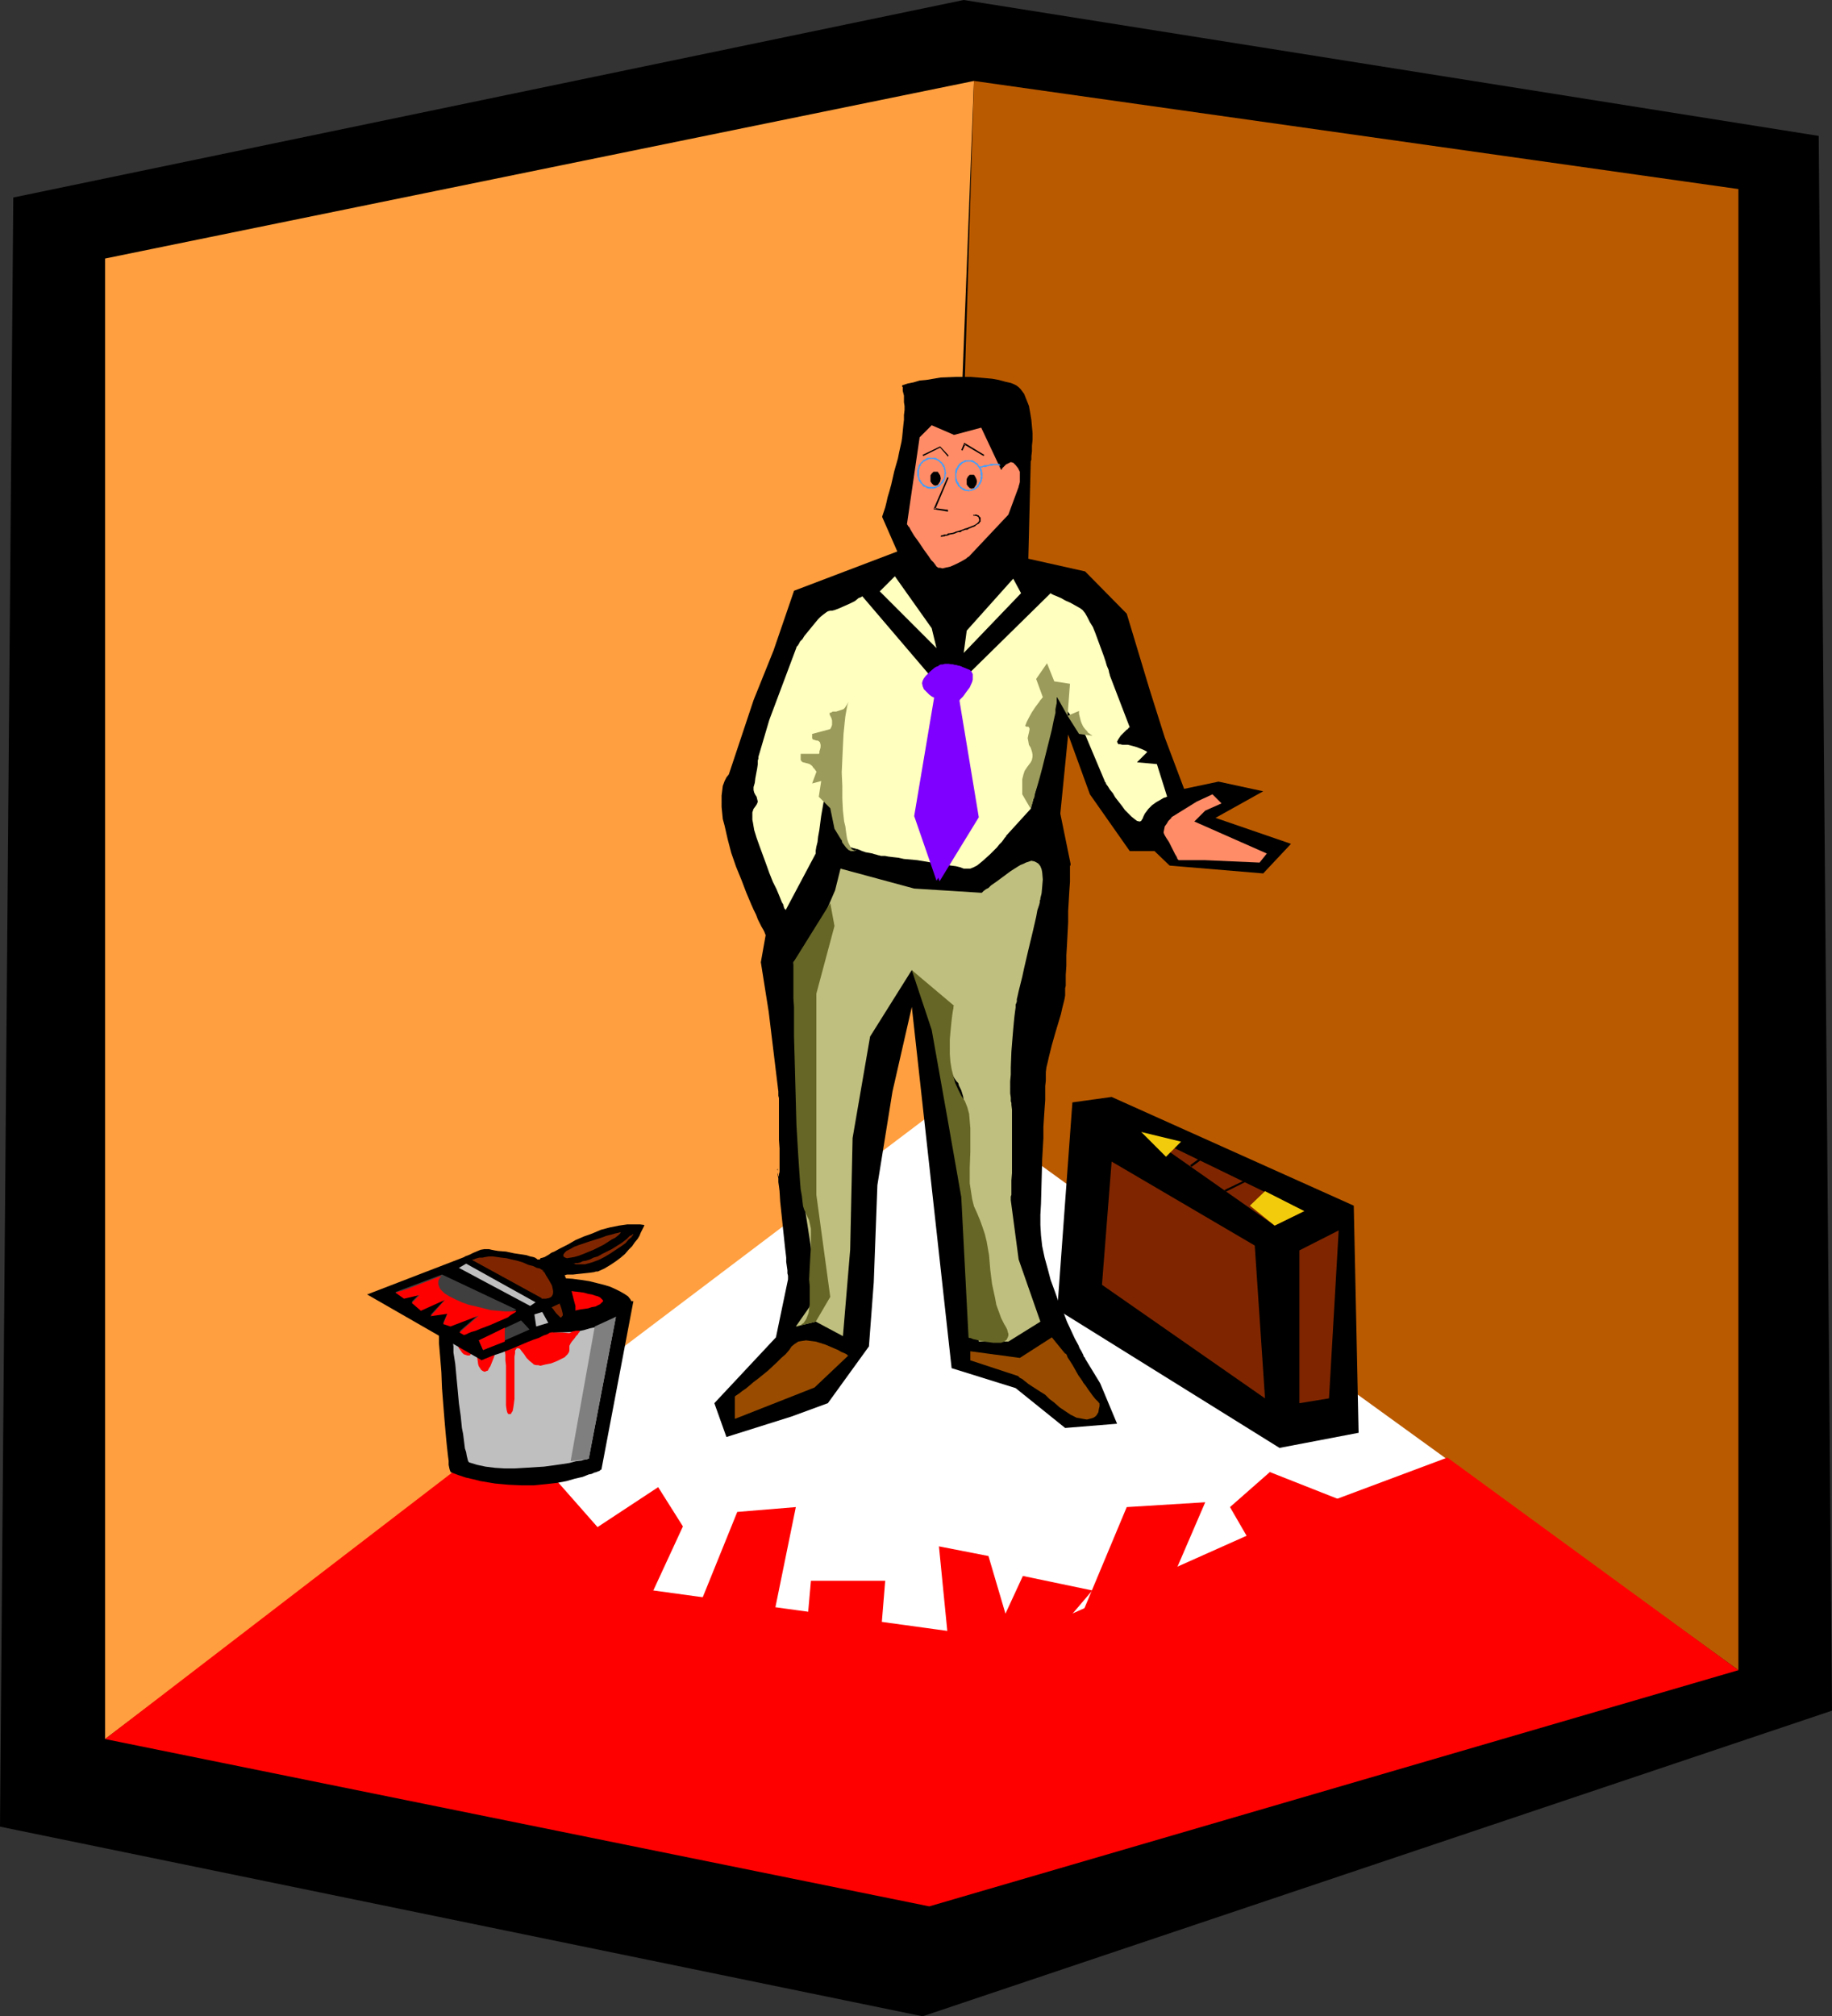 <?xml version="1.0" encoding="UTF-8" standalone="no"?>
<svg
   version="1.0"
   width="129.724mm"
   height="142.718mm"
   id="svg67"
   sodipodi:docname="Corner Office.wmf"
   xmlns:inkscape="http://www.inkscape.org/namespaces/inkscape"
   xmlns:sodipodi="http://sodipodi.sourceforge.net/DTD/sodipodi-0.dtd"
   xmlns="http://www.w3.org/2000/svg"
   xmlns:svg="http://www.w3.org/2000/svg">
  <rect width="100%" height="100%" fill="#333333" stroke="none"/>
  <sodipodi:namedview
     id="namedview67"
     pagecolor="#ffffff"
     bordercolor="#000000"
     borderopacity="0.25"
     inkscape:showpageshadow="2"
     inkscape:pageopacity="0.0"
     inkscape:pagecheckerboard="0"
     inkscape:deskcolor="#d1d1d1"
     inkscape:document-units="mm" />
  <defs
     id="defs1">
    <pattern
       id="WMFhbasepattern"
       patternUnits="userSpaceOnUse"
       width="6"
       height="6"
       x="0"
       y="0" />
  </defs>
  <path
     style="fill:#000000;fill-opacity:1;fill-rule:evenodd;stroke:none"
     d="M 486.739,36.359 257.913,0 3.555,52.842 0,488.665 l 246.925,50.741 243.369,-81.767 z"
     id="path1" />
  <path
     style="fill:#ffffff;fill-opacity:1;fill-rule:evenodd;stroke:none"
     d="M 83.547,388.637 266.963,248.857 430.34,388.637 246.925,475.899 Z"
     id="path2" />
  <path
     style="fill:#ff9f3f;fill-opacity:1;fill-rule:evenodd;stroke:none"
     d="M 260.661,21.654 28.118,69.163 V 465.234 L 249.995,297.497 Z"
     id="path3" />
  <path
     style="fill:#ba5a00;fill-opacity:1;fill-rule:evenodd;stroke:none"
     d="m 257.913,111.339 2.747,-89.686 204.585,28.926 V 446.812 L 255.328,294.912 Z"
     id="path4" />
  <path
     style="fill:#000000;fill-opacity:1;fill-rule:evenodd;stroke:none"
     d="m 254.681,366.014 17.13,5.333 13.251,10.665 13.898,-1.131 -4.525,-10.827 -4.04,-6.625 v 0 -0.162 l -0.323,-0.323 -0.162,-0.485 -0.485,-0.97 -0.485,-0.808 -0.323,-0.808 -0.97,-1.778 -0.97,-2.101 -1.131,-2.424 -0.97,-2.586 -1.293,-2.747 -0.97,-2.747 -1.131,-3.07 -0.808,-3.07 -0.808,-2.909 -0.646,-3.07 -0.323,-2.909 -0.162,-2.747 v -2.747 l 0.162,-2.909 0.162,-5.979 0.162,-5.979 0.323,-5.656 v -2.909 l 0.162,-2.586 0.162,-2.424 0.162,-2.262 v -1.939 -1.778 l 0.162,-1.454 v -1.131 -1.131 l 0.162,-1.293 0.323,-1.293 0.323,-1.454 0.808,-3.232 0.97,-3.394 0.97,-3.232 0.485,-1.616 0.323,-1.454 0.323,-1.293 0.323,-1.293 0.162,-0.97 v -0.808 -1.131 l 0.162,-0.646 v -1.939 -0.97 l 0.162,-2.424 v -2.747 l 0.162,-2.747 0.323,-6.141 v -3.07 l 0.162,-2.747 0.162,-2.747 0.162,-2.262 v -1.131 -0.97 -0.808 -1.293 l 0.162,-0.323 v -0.323 l -2.747,-13.412 2.101,-21.169 5.818,15.998 10.666,15.19 h 6.626 l 4.04,3.878 25.048,2.101 7.434,-7.918 -20.2,-6.949 12.766,-7.11 -11.958,-2.586 -9.211,1.939 -5.171,-13.736 -4.04,-12.766 -6.141,-20.361 -11.15,-11.312 -15.19,-3.394 0.646,-25.855 V 123.459 l 0.162,-0.485 v -0.97 l 0.162,-1.293 v -1.454 l 0.162,-1.616 v -1.778 l -0.323,-3.555 -0.323,-1.939 -0.323,-1.778 -0.646,-1.616 -0.646,-1.616 -0.97,-1.293 -0.485,-0.485 -0.646,-0.485 -0.646,-0.323 -0.808,-0.323 -1.454,-0.323 -1.778,-0.485 -1.778,-0.323 -1.778,-0.162 -3.878,-0.323 h -4.04 l -4.04,0.162 -3.878,0.646 -1.778,0.162 -1.616,0.485 -1.616,0.323 -1.454,0.485 v 0.162 0.162 l 0.162,0.162 v 0.485 0.485 l 0.162,0.646 0.162,0.646 v 0.808 0.97 l 0.162,0.97 v 1.131 l -0.162,1.293 v 1.293 l -0.162,1.454 -0.162,1.616 -0.162,1.616 -0.162,1.131 -0.323,1.454 -0.323,1.454 -0.323,1.616 -0.97,3.394 -0.808,3.555 -0.485,1.778 -0.485,1.616 -0.323,1.454 -0.323,1.293 -0.323,0.97 -0.323,0.97 -0.162,0.485 v 0 0.162 l 4.04,9.211 -27.634,10.504 -5.494,15.998 -5.333,13.251 -6.626,19.876 -0.646,0.808 -0.485,0.97 -0.485,1.293 -0.162,1.293 -0.162,1.293 v 1.454 1.616 l 0.162,1.616 0.162,1.616 0.485,1.778 0.808,3.555 0.97,3.717 1.293,3.717 1.454,3.555 1.293,3.394 1.293,3.07 0.646,1.454 0.646,1.293 0.485,1.293 0.485,0.97 0.485,0.97 0.485,0.808 0.323,0.646 0.162,0.485 0.162,0.323 v 0 l -1.293,7.272 2.101,13.251 2.586,21.331 v 1.131 l 0.162,0.646 v 2.262 2.101 2.101 4.686 l 0.162,2.262 v 6.302 l -0.162,0.646 v 0.646 0.162 0 -0.162 l -0.162,-0.323 -0.162,-0.808 v -0.646 -0.323 0 l -0.162,0.162 0.162,0.323 v 0.485 0.646 l 0.162,0.97 v 0.97 l 0.162,1.131 0.162,1.293 0.162,2.747 0.323,3.07 0.646,6.141 0.323,3.07 0.323,2.747 v 1.131 l 0.162,1.131 0.162,1.131 v 0.808 l 0.162,0.646 v 0.485 0.323 0.162 l -3.232,15.513 -16.483,17.614 3.232,9.049 17.453,-5.494 9.696,-3.555 10.989,-15.19 1.293,-17.129 0.97,-26.017 4.04,-25.047 5.171,-22.623 z"
     id="path5" />
  <path
     style="fill:#bfbf7f;fill-opacity:1;fill-rule:evenodd;stroke:none"
     d="m 218.321,250.15 5.171,-11.958 1.454,-5.817 19.715,5.333 17.938,1.131 h 0.162 l 0.162,-0.162 0.323,-0.323 0.646,-0.485 0.646,-0.323 0.646,-0.646 1.616,-1.131 3.717,-2.747 1.778,-1.131 0.808,-0.485 0.808,-0.323 0.646,-0.323 0.485,-0.162 0.97,-0.323 0.808,0.162 0.646,0.323 0.485,0.323 0.485,0.646 0.323,0.808 0.162,0.808 0.162,1.939 -0.162,1.939 -0.162,1.778 -0.162,0.646 -0.162,0.646 v 0.323 l -0.162,0.323 v 0.485 l -0.162,0.646 -0.485,1.454 -0.323,1.778 -0.485,2.101 -0.485,2.101 -1.131,4.686 -1.131,4.848 -0.485,2.262 -0.485,1.939 -0.485,1.939 -0.323,1.454 -0.162,0.646 v 0.646 l -0.162,0.485 -0.162,0.323 v 0.808 l -0.162,1.131 -0.162,1.293 -0.162,1.616 -0.162,1.778 -0.162,1.939 -0.323,4.04 -0.162,4.201 v 1.939 l -0.162,1.778 v 3.232 l 0.162,1.131 v 0.97 l 0.162,0.485 v 0.485 l 0.162,1.293 v 1.616 10.827 2.262 2.262 l -0.162,1.939 v 1.778 2.101 l -0.162,0.485 v 0.97 l 2.101,15.836 5.818,16.644 -8.565,5.333 h -7.918 v -0.162 -0.323 l -0.162,-0.485 v -0.646 l -0.162,-0.808 -0.162,-0.97 v -1.131 l -0.323,-1.293 v -1.293 l -0.162,-1.454 -0.485,-3.232 -0.323,-3.394 -0.485,-3.717 -0.808,-7.11 -0.323,-3.555 -0.162,-3.232 -0.162,-1.454 -0.162,-1.454 v -1.293 l -0.162,-0.97 v -1.131 -1.454 -0.646 l 0.162,-0.97 0.162,-1.293 0.162,-1.616 0.162,-1.778 v -2.101 l 0.162,-1.939 v -4.525 l -0.162,-4.363 -0.162,-2.101 -0.323,-1.939 -0.323,-1.778 -0.485,-1.616 -0.646,-1.293 -0.162,-0.646 -0.485,-0.485 -0.646,-0.97 -0.646,-1.293 -0.646,-1.454 -0.485,-1.778 -0.485,-1.778 -0.485,-1.939 -0.808,-3.717 -0.162,-1.939 -0.323,-1.778 -0.162,-1.616 -0.162,-1.454 -0.162,-1.131 v -0.808 l -0.162,-0.646 v -0.162 l -6.626,-7.272 -11.15,17.776 -4.686,27.148 -0.646,29.895 -1.939,23.108 -7.272,-3.878 -5.333,1.293 5.979,-8.565 -3.394,-21.977 -0.646,-35.066 -2.586,-31.834 z"
     id="path6" />
  <path
     style="fill:#ffffbf;fill-opacity:1;fill-rule:evenodd;stroke:none"
     d="m 210.241,243.524 v 0 -0.162 l -0.323,-0.323 -0.162,-0.485 -0.162,-0.646 -0.323,-0.485 -0.323,-0.808 -0.323,-0.808 -0.808,-1.939 -0.97,-1.939 -0.97,-2.424 -0.808,-2.262 -1.778,-4.848 -0.808,-2.262 -0.646,-2.101 -0.323,-1.939 -0.162,-0.808 v -0.646 -0.808 -0.485 l 0.162,-0.485 0.162,-0.485 0.485,-0.646 0.323,-0.485 0.162,-0.323 0.162,-0.485 -0.162,-0.646 -0.162,-0.646 -0.323,-0.485 -0.323,-0.646 -0.162,-0.646 v -0.323 -0.485 l 0.323,-1.131 0.162,-1.293 0.485,-2.586 0.162,-1.131 v -0.97 l 0.162,-0.485 v -0.162 -0.323 l 2.909,-9.857 7.272,-19.391 v -0.162 l 0.323,-0.323 0.323,-0.485 0.323,-0.646 0.646,-0.646 0.485,-0.808 1.454,-1.778 1.454,-1.778 0.808,-0.97 0.646,-0.646 0.808,-0.646 0.646,-0.485 0.485,-0.323 0.646,-0.162 h 0.485 l 0.646,-0.162 1.293,-0.485 2.909,-1.293 1.293,-0.646 0.97,-0.808 0.485,-0.162 0.323,-0.162 0.162,-0.162 v 0 l 22.624,26.502 27.795,-27.31 v 0 l 0.162,0.162 0.323,0.162 0.323,0.162 0.808,0.323 1.131,0.485 1.131,0.646 1.454,0.646 2.586,1.454 0.646,0.485 0.646,0.808 0.646,1.131 0.646,1.293 0.808,1.293 0.646,1.616 1.131,3.07 1.131,3.07 0.485,1.454 0.323,1.131 0.485,1.131 0.162,0.808 0.162,0.485 v 0 0.162 l 5.333,13.897 v 0 l -0.323,0.162 -0.162,0.323 -0.323,0.162 -0.808,0.808 -0.808,0.808 -0.646,0.97 -0.162,0.323 -0.162,0.323 0.162,0.323 0.162,0.323 h 0.485 l 0.646,0.162 h 1.454 l 1.293,0.323 1.131,0.323 0.808,0.323 0.808,0.323 0.646,0.323 0.323,0.162 0.162,0.162 -2.747,2.747 5.333,0.485 2.747,8.726 h -0.162 l -0.162,0.162 h -0.162 l -0.485,0.162 -0.808,0.485 -1.131,0.646 -1.131,0.808 -0.97,0.97 -0.97,1.293 -0.323,0.646 -0.323,0.808 -0.162,0.162 -0.162,0.323 -0.323,0.162 h -0.162 l -0.646,-0.162 -0.646,-0.485 -0.808,-0.646 -0.808,-0.808 -0.97,-0.97 -0.808,-1.131 -1.778,-2.262 -0.646,-1.131 -0.808,-0.97 -0.485,-0.808 -0.485,-0.646 -0.162,-0.485 h -0.162 v -0.162 l -5.171,-12.281 -7.757,-10.504 -2.909,14.867 -4.04,15.19 -6.626,7.272 v 0.162 l -0.323,0.323 -0.323,0.485 -0.485,0.646 -0.646,0.646 -0.646,0.808 -1.778,1.778 -1.778,1.616 -0.97,0.808 -0.808,0.646 -0.97,0.485 -0.808,0.323 h -0.97 -0.808 l -0.808,-0.323 -1.293,-0.323 -1.293,-0.162 -1.616,-0.323 -1.778,-0.323 -1.778,-0.162 -3.878,-0.646 -1.778,-0.162 -1.778,-0.162 -1.454,-0.323 -1.454,-0.162 -1.293,-0.162 -0.808,-0.162 h -0.646 -0.162 -0.323 l -0.485,-0.162 h -0.162 l -0.485,-0.162 -0.646,-0.162 -0.485,-0.162 -0.808,-0.162 -0.97,-0.162 -0.97,-0.323 -1.131,-0.485 -1.293,-0.323 -1.454,-0.485 -0.162,-0.162 -0.323,-0.162 -0.323,-0.808 -0.323,-0.97 -0.323,-1.293 -0.323,-1.454 -0.323,-1.616 -0.646,-3.394 -0.485,-3.393 -0.323,-1.454 -0.162,-1.454 -0.323,-0.97 -0.162,-0.97 -0.162,-0.323 -0.162,-0.162 v 0 h -0.162 l -0.162,0.162 -0.162,0.162 v 0.323 l -0.162,0.485 -0.323,0.97 -0.323,1.454 -0.162,1.616 -0.485,1.616 -0.646,3.717 -0.485,3.717 -0.323,1.778 -0.162,1.454 -0.323,1.293 -0.162,0.97 v 0.323 0.323 0.162 0 z"
     id="path7" />
  <path
     style="fill:#ffffbf;fill-opacity:1;fill-rule:evenodd;stroke:none"
     d="m 239.491,154.162 -4.04,4.04 15.19,15.19 -1.293,-5.333 z"
     id="path8" />
  <path
     style="fill:#ffffbf;fill-opacity:1;fill-rule:evenodd;stroke:none"
     d="m 258.721,168.706 -0.808,5.979 15.352,-15.998 -2.101,-3.878 z"
     id="path9" />
  <path
     style="fill:#7f00ff;fill-opacity:1;fill-rule:evenodd;stroke:none"
     d="m 250.803,186.804 -5.333,31.834 5.979,17.129 10.504,-17.129 -5.171,-31.188 v 0 l 0.162,-0.323 0.323,-0.323 0.485,-0.485 0.808,-1.131 0.97,-1.293 0.646,-1.454 0.162,-0.646 v -0.808 -0.646 l -0.323,-0.646 -0.485,-0.485 -0.808,-0.323 -0.808,-0.323 -0.808,-0.323 -1.293,-0.323 -1.131,-0.162 h -0.97 l -0.646,0.162 h -0.485 l -0.323,0.162 -0.162,0.162 v 0 l -0.323,0.162 -0.485,0.162 -0.485,0.485 -1.131,0.808 -1.131,1.131 -0.485,0.646 -0.323,0.646 -0.162,0.808 0.162,0.646 0.323,0.808 0.485,0.646 0.97,0.808 0.646,0.323 z"
     id="path10" />
  <path
     style="fill:#7f00ff;fill-opacity:1;fill-rule:evenodd;stroke:none"
     d="m 249.995,186.643 -5.333,31.673 5.979,17.291 10.666,-17.291 -5.333,-31.026 0.162,-0.162 0.162,-0.162 0.323,-0.323 0.323,-0.485 0.97,-1.131 0.808,-1.293 0.646,-1.454 0.162,-0.808 0.162,-0.646 -0.162,-0.646 -0.323,-0.646 -0.485,-0.485 -0.808,-0.323 -0.808,-0.485 -0.646,-0.162 -1.454,-0.323 -1.131,-0.162 h -0.97 l -0.646,0.162 h -0.485 l -0.323,0.162 h -0.162 v 0.162 l -0.323,0.162 -0.485,0.162 -0.485,0.323 -1.131,0.97 -1.131,1.131 -0.485,0.646 -0.323,0.646 -0.162,0.646 0.162,0.808 0.323,0.808 0.646,0.646 0.808,0.808 0.646,0.485 z"
     id="path11" />
  <path
     style="fill:#ff8c66;fill-opacity:1;fill-rule:evenodd;stroke:none"
     d="m 259.368,148.829 -0.162,0.162 h -0.162 l -0.323,0.323 -0.485,0.323 -1.131,0.646 -1.293,0.646 -1.454,0.646 -1.454,0.323 -0.646,0.162 -0.646,-0.162 h -0.485 l -0.485,-0.323 -0.323,-0.485 -0.485,-0.646 -0.646,-0.646 -0.646,-0.97 -1.293,-1.778 -1.293,-1.939 -1.293,-1.778 -0.485,-0.808 -0.485,-0.808 -0.323,-0.646 -0.323,-0.323 -0.162,-0.323 -0.162,-0.162 3.394,-23.27 3.232,-3.232 5.979,2.586 7.272,-1.939 5.333,11.312 0.162,-0.162 0.162,-0.323 0.485,-0.485 0.485,-0.485 0.646,-0.323 0.646,-0.323 0.646,0.162 0.323,0.323 0.323,0.323 0.646,0.808 0.485,0.97 v 0.97 0.97 0.808 l -0.162,0.646 -0.162,0.485 v 0.162 0 l -2.747,7.433 z"
     id="path12" />
  <path
     style="fill:#3f9fff;fill-opacity:1;fill-rule:evenodd;stroke:none"
     d="m 259.368,131.539 0.162,-0.323 h -0.162 l 0.485,0.162 0.808,-0.323 h 0.162 l 0.162,-0.162 0.162,-0.162 h 0.162 l 0.162,-0.162 0.162,-0.162 0.323,-0.162 v -0.162 -0.162 l 0.162,-0.162 0.162,-0.162 0.162,-0.162 v -0.162 l 0.162,-0.323 0.162,-0.162 v -0.162 -0.162 -0.162 l 0.162,-0.323 v -0.485 -0.162 h -0.323 l 0.162,-0.162 -0.323,0.323 v 0.485 0.323 0 l -0.162,0.162 v 0.323 0.162 h -0.162 l -0.162,0.162 v 0.162 0.162 l -0.162,0.162 -0.162,0.162 -0.162,0.162 -0.162,0.323 h -0.162 l -0.162,0.162 -0.162,0.162 v 0 h -0.162 l -0.162,0.162 -0.646,0.323 h -0.646 v 0.162 l 0.162,-0.162 z"
     id="path13" />
  <path
     style="fill:#3f9fff;fill-opacity:1;fill-rule:evenodd;stroke:none"
     d="m 262.923,127.337 v -0.162 -0.162 -0.646 l -0.162,-0.162 v -0.162 -0.162 -0.162 l -0.162,-0.323 -0.162,-0.162 v -0.162 l -0.162,-0.162 -0.323,-0.323 v -0.162 h -0.162 v -0.323 h -0.162 l -0.162,-0.162 -0.162,-0.162 h -0.162 l -0.162,-0.162 -0.162,-0.162 -0.323,-0.162 -0.162,-0.162 h -0.323 -0.162 -0.485 v 0.323 h 0.485 l 0.162,0.162 h 0.162 0.162 l 0.162,0.162 h 0.162 l 0.162,0.162 v 0 l 0.162,0.162 0.162,0.162 h 0.162 l 0.162,0.162 0.162,0.162 v 0.162 l 0.162,0.162 0.162,0.162 v 0.162 l 0.162,0.162 0.162,0.162 v 0.162 0.162 l 0.162,0.323 v 0.162 0.162 0.485 l 0.162,0.323 v 0 z"
     id="path14" />
  <path
     style="fill:#3f9fff;fill-opacity:1;fill-rule:evenodd;stroke:none"
     d="m 259.368,123.136 h -0.808 -0.162 -0.162 l -0.323,0.162 v 0.162 h -0.323 l -0.485,0.323 -0.162,0.162 -0.323,0.162 v 0.323 h -0.162 l -0.162,0.162 -0.162,0.485 -0.162,0.162 -0.162,0.162 -0.162,0.646 v 0.162 0.162 0.97 h 0.323 v -0.808 l 0.162,-0.162 v -0.323 l 0.162,-0.485 0.162,-0.162 v -0.162 l 0.162,-0.162 v -0.162 l 0.162,-0.162 0.162,-0.162 0.162,-0.162 0.162,-0.162 0.162,-0.162 0.162,-0.162 0.162,-0.162 h 0.162 l 0.323,-0.162 v 0 h 0.162 l 0.162,-0.162 h 0.808 z"
     id="path15" />
  <path
     style="fill:#3f9fff;fill-opacity:1;fill-rule:evenodd;stroke:none"
     d="m 255.651,127.337 v 0.646 0.323 0.162 l 0.162,0.485 0.162,0.323 0.162,0.162 v 0.162 h 0.162 v 0.323 l 0.323,0.323 h 0.162 l 0.162,0.323 0.162,0.162 h 0.162 l 0.162,0.162 0.162,0.162 h 0.162 l 0.162,0.162 0.646,0.162 h 0.485 l 0.323,0.162 v -0.485 0.162 l -0.162,-0.162 h -0.646 l -0.485,-0.323 v 0 l -0.323,-0.162 h -0.162 v 0 l -0.162,-0.162 -0.162,-0.162 -0.323,-0.162 v -0.162 l -0.323,-0.323 v -0.162 -0.162 l -0.162,-0.162 v -0.162 h -0.162 l -0.162,-0.485 v -0.162 l -0.162,-0.323 v -0.646 z"
     id="path16" />
  <path
     style="fill:#3f9fff;fill-opacity:1;fill-rule:evenodd;stroke:none"
     d="m 249.349,130.731 h 0.162 0.485 l 0.808,-0.323 0.162,-0.162 h 0.162 0.162 l 0.162,-0.162 0.162,-0.162 0.162,-0.162 v -0.162 l 0.323,-0.162 v -0.162 h 0.162 l 0.162,-0.323 v 0 l 0.162,-0.162 0.162,-0.162 v -0.323 l 0.162,-0.162 v -0.162 l 0.162,-0.646 v -0.485 l 0.162,-0.162 h -0.323 v -0.162 l -0.162,0.162 v 0.646 l -0.162,0.646 v 0 l -0.162,0.323 h -0.162 v 0.162 l -0.162,0.162 v 0.162 l -0.162,0.162 -0.162,0.162 v 0.162 l -0.162,0.162 h -0.162 l -0.162,0.162 v 0.162 h -0.162 l -0.162,0.162 h -0.162 l -0.162,0.162 -0.646,0.162 h -0.646 l -0.162,0.323 0.162,-0.162 z"
     id="path17" />
  <path
     style="fill:#3f9fff;fill-opacity:1;fill-rule:evenodd;stroke:none"
     d="m 253.227,126.691 v -0.162 l -0.162,-0.323 v -0.485 l -0.162,-0.485 v 0 -0.323 l -0.162,-0.162 v -0.323 h -0.162 l -0.162,-0.323 -0.162,-0.162 -0.162,-0.162 v -0.162 l -0.323,-0.162 v 0 l -0.162,-0.162 -0.162,-0.162 -0.162,-0.162 h -0.162 l -0.162,-0.162 -0.323,-0.162 -0.162,-0.162 h -0.323 -0.162 -0.646 v 0.323 h 0.646 l 0.162,0.162 h 0.162 0.162 l 0.162,0.162 h 0.162 l 0.162,0.162 h 0.162 l 0.162,0.162 v 0 l 0.162,0.162 0.162,0.162 0.162,0.162 v 0 l 0.162,0.162 0.162,0.162 v 0.162 l 0.162,0.162 v 0.162 l 0.162,0.162 0.162,0.162 v 0.162 0.162 l 0.162,0.323 v 0.485 l 0.162,0.485 v 0 z"
     id="path18" />
  <path
     style="fill:#3f9fff;fill-opacity:1;fill-rule:evenodd;stroke:none"
     d="m 249.349,122.489 h -0.808 -0.162 -0.162 l -0.323,0.162 v 0 l -0.162,0.162 -0.323,0.162 h -0.162 l -0.162,0.162 -0.162,0.162 -0.162,0.162 v 0 l -0.162,0.162 -0.162,0.162 -0.162,0.162 v 0.162 h -0.162 l -0.162,0.323 v 0 l -0.162,0.323 v 0.323 0 l -0.162,0.162 v 0.323 l -0.162,0.162 v 0.97 h 0.485 v -0.97 -0.162 -0.162 h 0.162 v -0.323 -0.162 l 0.162,-0.162 0.162,-0.162 v -0.162 -0.162 l 0.162,-0.162 0.162,-0.162 h 0.162 v -0.162 l 0.162,-0.162 0.162,-0.162 h 0.162 l 0.162,-0.162 h 0.162 v -0.162 h 0.323 l 0.162,-0.162 v 0 h 0.162 l 0.162,-0.162 h 0.808 z"
     id="path19" />
  <path
     style="fill:#3f9fff;fill-opacity:1;fill-rule:evenodd;stroke:none"
     d="m 245.47,126.691 v 0.646 l 0.162,0.162 v 0.323 l 0.162,0.162 v 0.162 0.162 l 0.162,0.323 v 0.162 l 0.162,0.162 h 0.162 v 0.323 l 0.323,0.162 0.162,0.162 v 0.162 l 0.162,0.162 0.162,0.162 0.162,0.162 h 0.485 v 0.162 l 0.323,0.162 0.485,0.162 h 0.485 0.323 v 0 -0.323 h 0.162 l -0.323,-0.162 h -0.646 l -0.485,-0.162 v 0 l -0.323,-0.162 h -0.162 v -0.162 h -0.162 l -0.162,-0.162 -0.162,-0.162 h -0.162 v -0.162 l -0.323,-0.323 v -0.162 l -0.162,-0.162 v -0.162 l -0.162,-0.162 h -0.162 v -0.162 -0.323 l -0.162,-0.162 v -0.162 -0.162 -0.646 z"
     id="path20" />
  <path
     style="fill:#3f9fff;fill-opacity:1;fill-rule:evenodd;stroke:none"
     d="m 262.438,125.237 0.162,-0.162 v 0 h 0.162 v 0 h 0.162 l 0.162,-0.162 h 0.162 0.162 0.162 0.323 l 0.323,-0.162 h 0.323 l 0.162,-0.162 h 0.162 0.323 0.323 l 0.323,-0.162 h 0.162 0.323 0.323 0.162 v 0 h 0.485 l 0.162,0.162 0.162,0.162 v -0.485 l 0.162,0.162 -0.323,-0.323 h -0.485 -0.162 -0.162 -0.323 -0.323 -0.162 -0.323 -0.323 l -0.323,0.162 h -0.162 l -0.162,0.162 h -0.485 -0.323 -0.323 l -0.162,0.162 v 0 h -0.323 v 0.162 h -0.162 -0.162 -0.323 v 0.323 l 0.162,-0.162 z"
     id="path21" />
  <path
     style="fill:#000000;fill-opacity:1;fill-rule:evenodd;stroke:none"
     d="m 250.318,129.923 0.646,-0.162 0.323,-0.485 0.323,-0.485 0.162,-0.808 -0.162,-0.808 -0.323,-0.485 -0.323,-0.485 h -0.646 -0.485 l -0.485,0.485 -0.323,0.485 v 0.808 0.808 l 0.323,0.485 0.485,0.485 z"
     id="path22" />
  <path
     style="fill:#000000;fill-opacity:1;fill-rule:evenodd;stroke:none"
     d="m 260.014,130.731 0.646,-0.162 0.323,-0.485 0.323,-0.485 0.162,-0.808 -0.162,-0.646 -0.323,-0.646 -0.323,-0.485 h -0.646 -0.485 l -0.485,0.485 -0.323,0.646 v 0.646 0.808 l 0.323,0.485 0.485,0.485 z"
     id="path23" />
  <path
     style="fill:#000000;fill-opacity:1;fill-rule:evenodd;stroke:none"
     d="m 253.55,127.66 -3.717,8.565 3.878,0.646 v -0.485 l -3.717,-0.485 0.323,0.323 3.555,-8.403 z"
     id="path24" />
  <path
     style="fill:#000000;fill-opacity:1;fill-rule:evenodd;stroke:none"
     d="m 253.873,121.843 -2.262,-2.424 -4.686,2.262 0.162,0.323 4.525,-2.262 -0.162,-0.162 2.262,2.586 z"
     id="path25" />
  <path
     style="fill:#000000;fill-opacity:1;fill-rule:evenodd;stroke:none"
     d="m 263.408,121.681 -5.333,-3.232 -0.808,1.939 0.323,0.162 0.808,-1.778 -0.323,0.162 5.171,3.07 z"
     id="path26" />
  <path
     style="fill:#000000;fill-opacity:1;fill-rule:evenodd;stroke:none"
     d="m 251.773,143.658 0.323,-0.162 h -0.162 l 0.162,0.162 0.162,-0.162 h 0.323 0.162 l 0.323,-0.162 h 0.323 l 0.485,-0.162 0.323,-0.162 0.97,-0.162 0.485,-0.162 0.323,-0.162 0.485,-0.162 h 0.646 l 0.323,-0.323 0.485,-0.162 0.485,-0.162 h 0.485 l 0.485,-0.323 0.485,-0.162 0.323,-0.162 0.485,-0.162 0.323,-0.162 0.323,-0.323 0.323,-0.162 0.323,-0.162 0.162,-0.162 0.162,-0.323 v 0 h 0.162 v -0.162 h -0.323 l 0.162,-0.323 -0.323,0.162 v 0.323 h -0.162 l -0.162,0.323 -0.323,0.162 -0.162,0.162 -0.323,0.162 -0.323,0.162 -0.485,0.162 -0.323,0.162 -0.485,0.162 -0.323,0.162 -0.646,0.162 -0.323,0.162 -0.485,0.162 -0.485,0.162 -0.485,0.162 -0.646,0.162 -0.323,0.162 -0.485,0.162 -0.97,0.162 h -0.323 l -0.323,0.323 h -0.485 -0.323 l -0.162,0.162 h -0.162 -0.162 l -0.323,0.162 -0.162,0.162 0.162,-0.162 z"
     id="path27" />
  <path
     style="fill:#000000;fill-opacity:1;fill-rule:evenodd;stroke:none"
     d="m 262.438,139.457 v -0.323 -0.323 -0.323 l -0.162,-0.162 -0.162,-0.162 v 0 l -0.162,-0.162 v -0.162 h -0.162 -0.162 l -0.162,-0.162 h -0.162 -0.162 -0.162 v 0 h -0.323 -0.162 v 0.162 l 0.162,0.323 v -0.485 l 0.162,0.162 -0.162,0.162 v 0 0 h 0.485 v 0 0 h 0.162 l 0.162,0.162 h 0.162 v 0 0 l 0.162,0.162 v 0 l 0.162,0.162 v 0.162 0 0.162 l 0.162,0.323 v 0.323 z"
     id="path28" />
  <path
     style="fill:#000000;fill-opacity:1;fill-rule:evenodd;stroke:none"
     d="m 342.43,387.345 21.17,-4.04 -1.293,-60.76 -64.802,-29.087 -10.504,1.454 -4.04,55.427 z"
     id="path29" />
  <path
     style="fill:#7f2600;fill-opacity:1;fill-rule:evenodd;stroke:none"
     d="m 338.552,374.094 -2.747,-40.884 -38.299,-22.462 -2.586,32.965 z"
     id="path30" />
  <path
     style="fill:#7f2600;fill-opacity:1;fill-rule:evenodd;stroke:none"
     d="m 355.681,374.094 2.586,-44.924 -10.504,5.333 v 40.884 z"
     id="path31" />
  <path
     style="fill:#7f2600;fill-opacity:1;fill-rule:evenodd;stroke:none"
     d="m 349.056,323.999 -43.632,-21.169 35.714,25.047 z"
     id="path32" />
  <path
     style="fill:#f2cc0c;fill-opacity:1;fill-rule:evenodd;stroke:none"
     d="m 341.137,327.877 7.918,-3.878 -10.504,-5.333 -4.04,3.878 z"
     id="path33" />
  <path
     style="fill:#f2cc0c;fill-opacity:1;fill-rule:evenodd;stroke:none"
     d="m 316.089,305.416 -10.666,-2.586 6.626,6.625 z"
     id="path34" />
  <path
     style="fill:#000000;fill-opacity:1;fill-rule:evenodd;stroke:none"
     d="m 328.048,318.828 8.403,-4.201 -12.443,-6.949 -5.494,4.04 0.323,0.485 5.333,-3.878 h -0.323 l 11.958,6.625 v -0.485 l -8.08,3.878 z"
     id="path35" />
  <path
     style="fill:#ff0000;fill-opacity:1;fill-rule:evenodd;stroke:none"
     d="m 465.246,446.812 -216.544,63.184 -220.584,-44.762 108.433,-83.222 38.299,43.469 96.313,13.251 73.851,-32.965 42.339,-15.836 z"
     id="path36" />
  <path
     style="fill:#000000;fill-opacity:1;fill-rule:evenodd;stroke:none"
     d="m 143.016,356.48 h 2.747 l 2.586,-0.162 2.424,-0.162 2.424,-0.162 2.424,-0.485 2.101,-0.323 1.939,-0.485 1.939,-0.323 1.616,-0.646 1.454,-0.646 1.293,-0.485 1.131,-0.646 0.97,-0.646 0.646,-0.808 0.323,-0.646 0.162,-0.808 -0.162,-0.808 -0.323,-0.646 -0.646,-0.808 -0.97,-0.646 -1.131,-0.646 -1.293,-0.646 -1.454,-0.646 -1.616,-0.485 -1.939,-0.485 -1.939,-0.485 -2.101,-0.323 -2.424,-0.323 -2.424,-0.162 -2.424,-0.323 h -2.586 l -2.747,-0.162 -2.586,0.162 h -2.586 l -2.586,0.323 -2.424,0.162 -2.262,0.323 -2.101,0.323 -2.101,0.485 -1.778,0.485 -1.778,0.485 -1.454,0.646 -1.293,0.646 -0.97,0.646 -0.97,0.646 -0.646,0.808 -0.485,0.646 v 0.808 0.808 l 0.485,0.646 0.646,0.808 0.97,0.646 0.97,0.646 1.293,0.485 1.454,0.646 1.778,0.646 1.778,0.323 2.101,0.485 2.101,0.323 2.262,0.485 2.424,0.162 2.586,0.162 2.586,0.162 z"
     id="path37" />
  <path
     style="fill:#000000;fill-opacity:1;fill-rule:evenodd;stroke:none"
     d="m 169.518,348.077 -8.565,45.085 h -0.162 l -0.162,0.162 -0.162,0.162 -0.485,0.162 -0.323,0.162 -0.646,0.162 -0.646,0.323 -0.808,0.162 -1.616,0.646 -2.101,0.485 -2.262,0.646 -2.586,0.485 -2.909,0.323 -3.232,0.323 h -3.232 l -3.555,-0.162 -3.555,-0.323 -3.878,-0.646 -1.939,-0.485 -2.101,-0.485 -1.939,-0.646 -2.101,-0.808 v -0.162 l -0.162,-0.323 -0.162,-0.646 -0.162,-0.808 v -1.131 l -0.162,-1.131 -0.162,-1.454 -0.162,-1.454 -0.162,-1.616 -0.162,-1.778 -0.323,-3.717 -0.323,-4.04 -0.323,-4.201 -0.162,-4.201 -0.323,-4.04 -0.323,-3.717 v -1.778 l -0.162,-1.616 v -1.616 l -0.162,-1.293 v -1.131 l -0.162,-1.131 v -0.808 -0.485 -0.485 z"
     id="path38" />
  <path
     style="fill:#ff0000;fill-opacity:1;fill-rule:evenodd;stroke:none"
     d="m 144.147,351.147 3.394,-0.162 3.232,-0.162 1.616,-0.162 h 1.293 l 1.454,-0.323 1.131,-0.162 1.131,-0.162 0.97,-0.323 0.97,-0.162 0.646,-0.323 0.646,-0.323 0.323,-0.323 0.323,-0.323 0.162,-0.162 -0.162,-0.323 -0.323,-0.323 -0.323,-0.323 -0.646,-0.323 -0.646,-0.162 -0.97,-0.323 -0.97,-0.162 -1.131,-0.323 -1.131,-0.162 -1.454,-0.162 -1.293,-0.162 h -1.616 l -3.232,-0.323 h -3.394 -3.555 l -3.232,0.323 h -1.616 l -1.293,0.162 -1.293,0.162 -1.293,0.162 -1.131,0.323 -0.97,0.162 -0.808,0.323 -0.808,0.162 -0.485,0.323 -0.485,0.323 -0.323,0.323 v 0.323 0.162 l 0.323,0.323 0.485,0.323 0.485,0.323 0.808,0.323 0.808,0.162 0.97,0.323 1.131,0.162 1.293,0.162 1.293,0.323 h 1.293 l 1.616,0.162 3.232,0.162 z"
     id="path39" />
  <path
     style="fill:#bfbfbf;fill-opacity:1;fill-rule:evenodd;stroke:none"
     d="m 164.832,352.278 -7.272,37.975 v 0 h -0.162 l -0.323,0.162 h -0.323 l -0.646,0.162 -0.485,0.162 -1.454,0.162 -1.778,0.485 -2.101,0.323 -2.262,0.323 -2.424,0.323 -2.586,0.162 -2.586,0.162 -2.747,0.162 h -2.586 l -2.586,-0.162 -2.586,-0.323 -2.262,-0.485 -2.101,-0.646 -0.162,-0.162 -0.162,-0.323 -0.162,-0.646 -0.162,-0.646 -0.162,-0.97 -0.323,-0.97 -0.162,-1.293 -0.162,-1.293 -0.162,-1.293 -0.323,-1.616 -0.323,-3.232 -0.485,-3.394 -0.323,-3.555 -0.323,-3.394 -0.323,-3.555 -0.485,-3.07 v -1.616 l -0.162,-1.293 -0.162,-1.293 -0.162,-1.131 v -1.131 l -0.162,-0.808 v -0.646 -0.485 l -0.162,-0.323 v -0.162 h 0.162 l 0.323,0.162 h 0.323 l 0.646,0.323 0.808,0.162 0.808,0.162 0.97,0.162 1.293,0.323 1.131,0.162 1.454,0.323 2.909,0.485 3.232,0.485 3.555,0.485 3.717,0.323 3.555,0.162 3.717,-0.162 3.717,-0.162 1.778,-0.162 1.616,-0.323 1.616,-0.485 1.616,-0.323 1.454,-0.646 1.454,-0.485 1.293,-0.808 z"
     id="path40" />
  <path
     style="fill:#ff0000;fill-opacity:1;fill-rule:evenodd;stroke:none"
     d="m 120.553,352.925 v 0.162 l 0.162,0.323 v 0.323 l 0.162,0.646 0.162,0.646 0.162,0.646 0.323,1.778 0.646,1.616 0.646,1.616 0.485,0.646 0.323,0.485 0.485,0.485 0.485,0.162 0.485,0.162 h 0.323 0.323 l 0.162,-0.162 0.323,-0.646 0.162,-0.646 0.162,-0.646 0.162,-0.646 0.162,-0.323 h 0.162 0.162 l 0.323,0.162 0.162,0.323 v 0.646 2.101 l 0.162,1.131 0.162,1.131 0.162,0.485 0.323,0.485 0.323,0.485 0.485,0.323 0.485,0.162 0.323,-0.162 0.485,-0.162 0.323,-0.646 0.323,-0.485 0.323,-0.808 0.646,-1.616 0.485,-1.616 0.323,-0.646 0.323,-0.646 0.162,-0.323 0.323,-0.323 h 0.323 l 0.485,0.323 0.162,0.646 0.323,0.808 0.162,1.131 v 1.454 l 0.162,1.454 v 9.534 1.131 l 0.162,1.131 0.162,0.646 0.162,0.323 0.162,0.162 h 0.323 0.162 0.162 l 0.162,-0.323 0.323,-0.485 0.162,-0.808 0.162,-1.131 0.162,-1.293 v -1.293 -3.07 -3.07 -2.747 -1.131 l 0.162,-0.97 v -0.646 l 0.323,-0.485 0.162,-0.162 h 0.323 0.162 l 0.323,0.162 0.485,0.646 0.646,0.808 0.646,0.97 0.808,0.808 0.808,0.646 0.323,0.323 0.646,0.162 h 0.485 l 0.646,0.162 1.293,-0.323 1.616,-0.323 1.616,-0.646 1.293,-0.646 0.646,-0.323 0.485,-0.485 0.323,-0.323 0.323,-0.485 0.162,-0.485 v -0.485 -0.323 -0.485 l 0.323,-0.646 0.323,-0.485 0.808,-0.97 0.323,-0.485 0.485,-0.485 0.162,-0.323 0.323,-0.323 v -0.162 l -0.162,-0.162 h -0.323 -0.485 l -0.808,0.162 -0.97,0.485 -1.939,-0.162 h -2.262 l -2.262,-0.323 -2.424,-0.162 -10.504,-1.293 -2.424,-0.323 -2.424,-0.323 -2.101,-0.323 -1.778,-0.162 -1.454,-0.323 h -0.646 l -0.646,-0.162 h -0.323 -0.323 l -0.162,-0.162 z"
     id="path41" />
  <path
     style="fill:#000000;fill-opacity:1;fill-rule:evenodd;stroke:none"
     d="m 172.427,327.716 v 0.162 l -0.162,0.323 -0.162,0.323 -0.323,0.646 -0.323,0.646 -0.323,0.808 -0.485,0.808 -0.808,0.97 -0.646,0.97 -0.97,0.97 -0.97,1.131 -1.131,0.97 -1.293,0.97 -1.454,0.97 -1.616,0.97 -1.778,0.808 h -0.485 l -0.485,0.162 -1.131,0.162 -3.07,0.323 -1.454,0.162 h -1.131 -0.485 l -0.485,0.162 h -0.162 v 0 l 0.162,0.323 0.162,0.485 0.323,0.485 0.162,0.646 0.485,0.808 0.646,1.778 0.485,1.939 0.485,1.778 v 0.808 0.808 l -0.162,0.808 -0.162,0.485 -0.646,0.97 -0.808,0.646 -0.808,0.646 -0.808,0.323 -0.808,0.485 -0.808,0.323 -1.293,0.646 -0.162,0.162 h -0.323 l -0.808,0.485 -0.97,0.323 -1.293,0.646 -1.454,0.485 -1.616,0.646 -3.394,1.454 -3.232,1.293 -1.454,0.485 -1.454,0.485 -1.131,0.485 -0.808,0.323 -0.323,0.162 h -0.162 l -0.162,0.162 v 0 L 98.253,346.299 124.27,336.28 v 0 l 0.162,-0.162 0.485,-0.162 0.808,-0.323 0.97,-0.485 1.939,-0.808 0.97,-0.162 h 0.808 0.485 l 0.646,0.162 0.808,0.162 0.97,0.162 2.101,0.162 2.262,0.485 2.262,0.323 0.97,0.162 0.97,0.323 0.808,0.162 0.485,0.162 0.485,0.323 0.162,0.162 h 0.162 0.162 0.323 l 0.162,-0.323 0.646,-0.162 0.485,-0.162 1.131,-0.646 0.646,-0.485 0.808,-0.323 1.778,-0.97 1.939,-0.97 1.939,-1.131 2.262,-0.97 2.262,-0.808 2.262,-0.97 2.424,-0.646 2.424,-0.485 2.262,-0.323 h 2.262 1.131 z"
     id="path42" />
  <path
     style="fill:#7f2600;fill-opacity:1;fill-rule:evenodd;stroke:none"
     d="m 144.955,347.269 -18.584,-10.181 v 0 l 0.162,-0.162 h 0.323 l 0.323,-0.162 0.485,-0.162 0.646,-0.162 h 0.808 l 0.808,-0.162 0.97,-0.162 h 0.97 l 1.131,0.162 1.131,0.162 1.454,0.162 1.293,0.323 1.454,0.323 1.616,0.485 1.454,0.646 1.293,0.323 0.97,0.485 0.808,0.162 0.485,0.323 0.485,0.162 0.162,0.162 h 0.162 -0.162 l -0.323,-0.162 h -0.162 l 0.162,0.162 0.162,0.162 0.323,0.323 0.323,0.646 0.808,1.293 0.808,1.454 0.162,0.646 0.162,0.808 v 0.646 l -0.162,0.485 -0.323,0.485 -0.646,0.323 -0.808,0.162 h -0.485 -0.646 z"
     id="path43" />
  <path
     style="fill:#7f2600;fill-opacity:1;fill-rule:evenodd;stroke:none"
     d="m 166.125,329.655 v 0 h -0.162 l -0.485,0.162 -0.808,0.162 -1.131,0.323 -1.293,0.323 -1.293,0.485 -3.07,0.97 -2.909,0.97 -1.293,0.485 -1.131,0.646 -0.97,0.485 -0.485,0.485 -0.323,0.485 v 0.323 0.162 l 0.485,0.323 0.485,0.162 0.97,-0.162 0.97,-0.162 1.131,-0.323 1.293,-0.485 2.747,-1.131 2.586,-1.293 1.293,-0.808 0.97,-0.646 0.97,-0.485 0.808,-0.646 0.485,-0.485 z"
     id="path44" />
  <path
     style="fill:#bfbfbf;fill-opacity:1;fill-rule:evenodd;stroke:none"
     d="m 122.816,339.189 1.939,-1.131 18.584,10.342 -1.454,0.97 z"
     id="path45" />
  <path
     style="fill:#3f3f3f;fill-opacity:1;fill-rule:evenodd;stroke:none"
     d="m 118.291,340.967 -12.443,4.686 2.262,1.616 4.202,-1.131 -2.101,2.101 2.424,2.101 6.464,-2.747 -3.878,4.201 4.525,-0.485 -1.131,2.586 2.101,0.808 7.434,-3.07 -5.171,4.525 1.131,0.646 14.059,-6.464 z"
     id="path46" />
  <path
     style="fill:#7f2600;fill-opacity:1;fill-rule:evenodd;stroke:none"
     d="m 153.358,338.058 v 0 h 0.323 l 0.323,-0.162 h 0.646 l 0.646,-0.162 0.646,-0.323 0.97,-0.162 0.97,-0.323 0.97,-0.485 1.131,-0.323 1.131,-0.646 1.293,-0.646 1.293,-0.646 1.293,-0.808 1.293,-0.808 1.293,-0.97 0.485,-0.485 0.485,-0.485 0.485,-0.162 0.162,-0.162 0.162,-0.162 0.162,0.162 v 0 l -0.162,0.162 -0.162,0.162 -0.162,0.323 -0.808,0.646 -0.808,0.97 -1.131,0.808 -1.454,0.97 -1.454,0.97 -1.616,0.97 -1.616,0.808 -1.778,0.646 -1.778,0.485 h -1.616 -0.808 z"
     id="path47" />
  <path
     style="fill:#7f2600;fill-opacity:1;fill-rule:evenodd;stroke:none"
     d="m 149.803,348.723 v 0.162 l 0.162,0.323 0.162,0.485 0.162,0.485 0.323,1.293 v 0.485 l -0.323,0.323 v 0.162 h -0.323 l -0.323,-0.323 -0.323,-0.323 -0.485,-0.485 -0.485,-0.646 -0.323,-0.485 -0.323,-0.323 v -0.162 z"
     id="path48" />
  <path
     style="fill:#3f3f3f;fill-opacity:1;fill-rule:evenodd;stroke:none"
     d="m 139.461,353.248 -11.312,5.333 1.131,2.586 12.443,-5.494 z"
     id="path49" />
  <path
     style="fill:#bfbfbf;fill-opacity:1;fill-rule:evenodd;stroke:none"
     d="m 143.016,351.632 0.485,3.232 3.232,-0.97 -1.616,-2.909 z"
     id="path50" />
  <path
     style="fill:#ff0000;fill-opacity:1;fill-rule:evenodd;stroke:none"
     d="m 118.291,341.128 -0.323,0.323 -0.646,0.162 -0.808,0.323 -0.808,0.323 -2.101,0.808 -2.101,0.808 -2.101,0.808 -0.97,0.323 -0.97,0.323 -0.646,0.162 -0.485,0.162 -0.485,0.162 v 0 l 2.262,1.616 4.202,-0.97 -2.101,2.101 2.424,2.101 6.464,-2.909 -3.878,4.363 4.525,-0.646 -1.131,2.747 1.939,0.646 7.595,-2.909 -5.171,4.525 1.131,0.646 h 0.162 l 0.485,-0.162 0.646,-0.323 0.808,-0.323 1.131,-0.323 1.131,-0.485 2.586,-0.97 2.586,-1.131 1.131,-0.485 1.131,-0.485 0.808,-0.646 0.808,-0.485 0.485,-0.323 0.162,-0.323 -1.293,0.162 h -1.778 l -1.778,-0.162 -1.939,-0.162 -1.939,-0.485 -1.939,-0.485 -2.101,-0.485 -1.778,-0.646 -1.778,-0.808 -1.616,-0.808 -1.293,-0.808 -0.97,-0.97 -0.323,-0.485 -0.162,-0.485 -0.162,-0.485 v -0.323 -0.485 l 0.162,-0.485 0.323,-0.485 z"
     id="path51" />
  <path
     style="fill:#ff0000;fill-opacity:1;fill-rule:evenodd;stroke:none"
     d="m 135.097,355.187 v 3.717 l -5.818,2.262 -1.131,-2.586 z"
     id="path52" />
  <path
     style="fill:#7f7f7f;fill-opacity:1;fill-rule:evenodd;stroke:none"
     d="m 159.176,354.864 -6.464,36.036 4.848,-0.646 7.272,-37.975 z"
     id="path53" />
  <path
     style="fill:#ff0000;fill-opacity:1;fill-rule:evenodd;stroke:none"
     d="m 156.267,410.937 19.877,-13.089 6.626,10.504 -7.918,17.129 z"
     id="path54" />
  <path
     style="fill:#ff0000;fill-opacity:1;fill-rule:evenodd;stroke:none"
     d="m 215.736,437.439 1.293,-14.544 h 19.877 l -1.293,15.836 z"
     id="path55" />
  <path
     style="fill:#ff0000;fill-opacity:1;fill-rule:evenodd;stroke:none"
     d="m 254.035,441.479 -2.747,-27.794 13.251,2.586 6.626,22.462 z"
     id="path56" />
  <path
     style="fill:#ff0000;fill-opacity:1;fill-rule:evenodd;stroke:none"
     d="m 206.525,434.854 6.464,-31.673 -15.675,1.293 -10.666,26.34 z"
     id="path57" />
  <path
     style="fill:#ff0000;fill-opacity:1;fill-rule:evenodd;stroke:none"
     d="m 288.294,434.854 13.251,-31.673 21.008,-1.293 -9.05,21.007 z"
     id="path58" />
  <path
     style="fill:#ff0000;fill-opacity:1;fill-rule:evenodd;stroke:none"
     d="m 265.832,438.732 7.918,-17.129 18.584,3.878 -15.837,18.583 z"
     id="path59" />
  <path
     style="fill:#ff0000;fill-opacity:1;fill-rule:evenodd;stroke:none"
     d="m 363.6,403.181 -23.755,-9.373 -10.666,9.373 5.333,9.211 z"
     id="path60" />
  <path
     style="fill:#9b9b5b;fill-opacity:1;fill-rule:evenodd;stroke:none"
     d="m 229.472,227.042 -0.485,0.323 -0.323,0.162 -0.323,-0.162 -0.323,-0.162 -0.323,-0.485 -0.323,-0.646 -0.323,-0.646 -0.323,-0.97 -0.162,-0.97 -0.162,-1.131 -0.162,-1.293 -0.323,-1.293 -0.323,-2.909 -0.162,-3.232 v -3.393 l -0.162,-3.555 0.162,-3.555 0.162,-3.555 0.162,-3.232 0.323,-3.232 0.162,-1.454 0.485,-2.747 0.323,-1.131 -0.323,0.646 -0.323,0.485 -0.323,0.485 -0.323,0.323 -0.97,0.323 -0.97,0.323 h -0.97 l -0.485,0.323 h -0.323 v 0.162 0.323 l 0.162,0.323 0.323,0.646 0.162,0.646 v 0.485 0.646 l -0.162,0.485 -0.162,0.323 -0.162,0.323 v 0 l -4.848,1.293 v 0 0.162 0.646 0.323 l 0.162,0.323 0.485,0.162 0.485,0.162 h 0.323 l 0.323,0.162 0.323,0.323 0.162,0.646 v 0.646 l -0.162,0.646 -0.162,0.485 v 0.485 l -0.162,0.162 h -4.848 v 0.162 0.162 0.808 0.485 l 0.323,0.485 0.323,0.162 0.646,0.162 0.646,0.162 0.485,0.162 0.646,0.485 0.323,0.485 0.323,0.323 0.323,0.485 0.162,0.162 v 0.162 l -1.131,3.07 2.424,-0.646 -0.646,4.201 3.07,3.07 1.131,5.494 1.778,2.909 v 0 l 0.162,0.162 0.162,0.646 0.485,0.646 0.485,0.646 0.646,0.646 0.646,0.323 h 0.485 0.323 l 0.485,-0.162 z"
     id="path61" />
  <path
     style="fill:#9b9b5b;fill-opacity:1;fill-rule:evenodd;stroke:none"
     d="m 282.8,186.32 2.909,5.171 3.07,4.848 3.555,0.485 v 0 l -0.162,-0.162 -0.323,-0.162 -0.162,-0.162 -0.485,-0.323 -0.323,-0.485 -0.485,-0.485 -0.485,-0.646 -0.323,-0.646 -0.323,-0.808 -0.162,-0.646 -0.162,-0.646 -0.162,-0.646 v -0.323 -0.485 l -3.07,1.293 0.646,-8.565 -4.202,-0.646 -1.939,-4.848 -2.909,4.201 1.778,4.848 v 0.162 h -0.162 l -0.162,0.323 -0.323,0.323 -0.323,0.485 -0.97,1.293 -0.97,1.454 -0.808,1.454 -0.323,0.646 -0.323,0.646 -0.162,0.485 -0.162,0.323 0.162,0.323 h 0.323 0.323 l 0.162,0.162 0.162,0.323 v 0.323 l -0.162,0.808 -0.162,0.646 -0.162,0.808 0.162,0.808 0.162,0.97 0.485,0.808 0.323,0.97 0.162,0.808 v 0.646 l -0.162,0.808 -0.323,0.646 -0.485,0.646 -0.485,0.646 -0.323,0.485 -0.323,0.485 -0.323,0.97 -0.323,1.293 v 1.131 1.131 0.97 0.646 0.162 l 2.262,3.878 v 0 -0.323 l 0.162,-0.323 0.162,-0.485 0.162,-0.485 0.162,-0.808 0.323,-0.646 0.162,-0.97 0.646,-2.101 0.646,-2.262 0.646,-2.424 0.646,-2.586 1.293,-5.171 0.646,-2.586 0.485,-2.424 0.485,-2.101 v -0.97 l 0.162,-0.808 0.162,-0.808 v -0.646 -0.646 z"
     id="path62" />
  <path
     style="fill:#ff8c66;fill-opacity:1;fill-rule:evenodd;stroke:none"
     d="m 313.504,218.639 v 0.162 l -0.323,0.323 -0.485,0.485 -0.485,0.808 -0.485,0.646 -0.162,0.808 -0.162,0.808 0.162,0.485 0.162,0.323 0.485,0.808 0.646,0.97 1.131,2.262 0.485,0.97 0.485,0.808 0.162,0.485 0.162,0.162 0.162,0.162 v 0 h 7.11 l 14.544,0.646 1.939,-2.424 -19.392,-8.565 2.909,-2.909 4.363,-1.939 -2.424,-2.424 -4.202,1.939 z"
     id="path63" />
  <path
     style="fill:#666626;fill-opacity:1;fill-rule:evenodd;stroke:none"
     d="m 218.321,353.571 3.878,-6.625 -3.717,-27.31 v -53.811 l 4.848,-18.099 -1.131,-6.141 -9.858,15.836 v 4.04 1.778 3.878 l 0.162,2.262 v 2.586 2.586 2.747 l 0.162,5.656 0.162,5.979 0.162,5.979 0.162,5.979 0.162,2.747 0.162,2.747 0.162,2.747 0.162,2.424 0.162,2.424 0.162,2.262 0.162,1.939 0.323,1.778 0.162,1.454 0.162,1.293 0.323,0.97 0.323,0.646 0.485,1.131 0.485,0.97 0.485,2.262 v 2.262 2.586 l -0.162,2.586 -0.162,2.909 -0.162,3.232 0.162,1.778 v 1.778 1.616 1.454 l -0.162,1.293 -0.162,1.131 -0.323,0.808 -0.323,0.808 -0.323,0.485 -0.323,0.485 -0.485,0.323 -0.323,0.323 -0.646,0.323 h -0.485 -0.162 v 0 z"
     id="path64" />
  <path
     style="fill:#666626;fill-opacity:1;fill-rule:evenodd;stroke:none"
     d="m 253.55,299.113 -4.202,-23.593 -5.333,-15.998 11.312,9.534 v 0 l -0.162,0.162 v 0.485 l -0.162,0.808 -0.162,1.131 -0.162,1.293 -0.162,1.616 -0.162,1.616 -0.162,1.939 v 3.878 l 0.162,2.101 0.323,1.939 0.485,1.939 0.485,1.778 0.808,1.778 0.808,1.616 0.97,1.454 0.646,1.616 0.485,1.778 0.162,1.939 0.162,1.939 v 2.101 4.201 l -0.162,4.201 v 2.262 1.939 l 0.323,2.101 0.323,2.101 0.485,1.939 0.808,1.778 0.808,1.939 0.646,1.778 0.646,1.939 0.485,1.939 0.646,3.717 0.323,3.878 0.485,3.878 0.808,3.717 0.323,1.778 0.646,1.778 0.646,1.778 0.808,1.616 0.485,0.808 0.323,0.646 0.162,0.646 0.162,0.485 v 0.485 l -0.162,0.485 -0.162,0.323 -0.162,0.323 -0.646,0.485 -0.808,0.323 h -0.97 -1.131 l -2.262,-0.323 -1.131,-0.162 -1.131,-0.323 -0.808,-0.162 -0.808,-0.323 h -0.323 l -0.162,-0.162 -1.939,-37.49 z"
     id="path65" />
  <path
     style="fill:#994c00;fill-opacity:1;fill-rule:evenodd;stroke:none"
     d="m 217.998,371.185 9.05,-8.565 h -0.162 l -0.323,-0.323 -0.646,-0.323 -0.808,-0.323 -0.808,-0.485 -1.131,-0.485 -2.262,-0.97 -2.586,-0.808 -1.293,-0.162 -1.293,-0.162 -1.131,0.162 -0.97,0.162 -0.97,0.646 -0.808,0.646 -0.646,0.97 -0.97,1.131 -1.131,0.97 -1.131,1.131 -2.424,2.262 -2.586,2.101 -1.293,0.97 -1.131,0.97 -0.97,0.808 -0.97,0.646 -0.808,0.646 -0.485,0.323 -0.485,0.323 -0.162,0.162 v 5.979 z"
     id="path66" />
  <path
     style="fill:#994c00;fill-opacity:1;fill-rule:evenodd;stroke:none"
     d="m 281.507,357.773 3.555,4.363 h 0.162 l 0.162,0.162 0.162,0.323 0.162,0.485 0.646,0.97 0.808,1.293 1.454,2.586 0.808,1.131 0.323,0.485 0.162,0.323 0.646,0.808 0.646,0.97 1.293,1.778 0.646,0.808 0.485,0.485 0.485,0.485 v 0.162 h 0.162 v 0.808 l -0.162,0.646 -0.162,0.97 -0.485,0.808 -0.323,0.323 -0.485,0.323 -0.485,0.162 -0.646,0.162 -0.646,0.162 -0.97,-0.162 -0.808,-0.162 -0.97,-0.162 -1.616,-0.808 -1.454,-0.97 -1.454,-0.97 -1.454,-1.293 -1.293,-0.97 -1.131,-1.131 -1.293,-0.808 -2.262,-1.454 -0.97,-0.646 -0.808,-0.646 -0.808,-0.646 -0.646,-0.323 -0.323,-0.323 -0.162,-0.162 -12.766,-4.201 v -2.424 l 13.251,1.778 z"
     id="path67" />
</svg>

